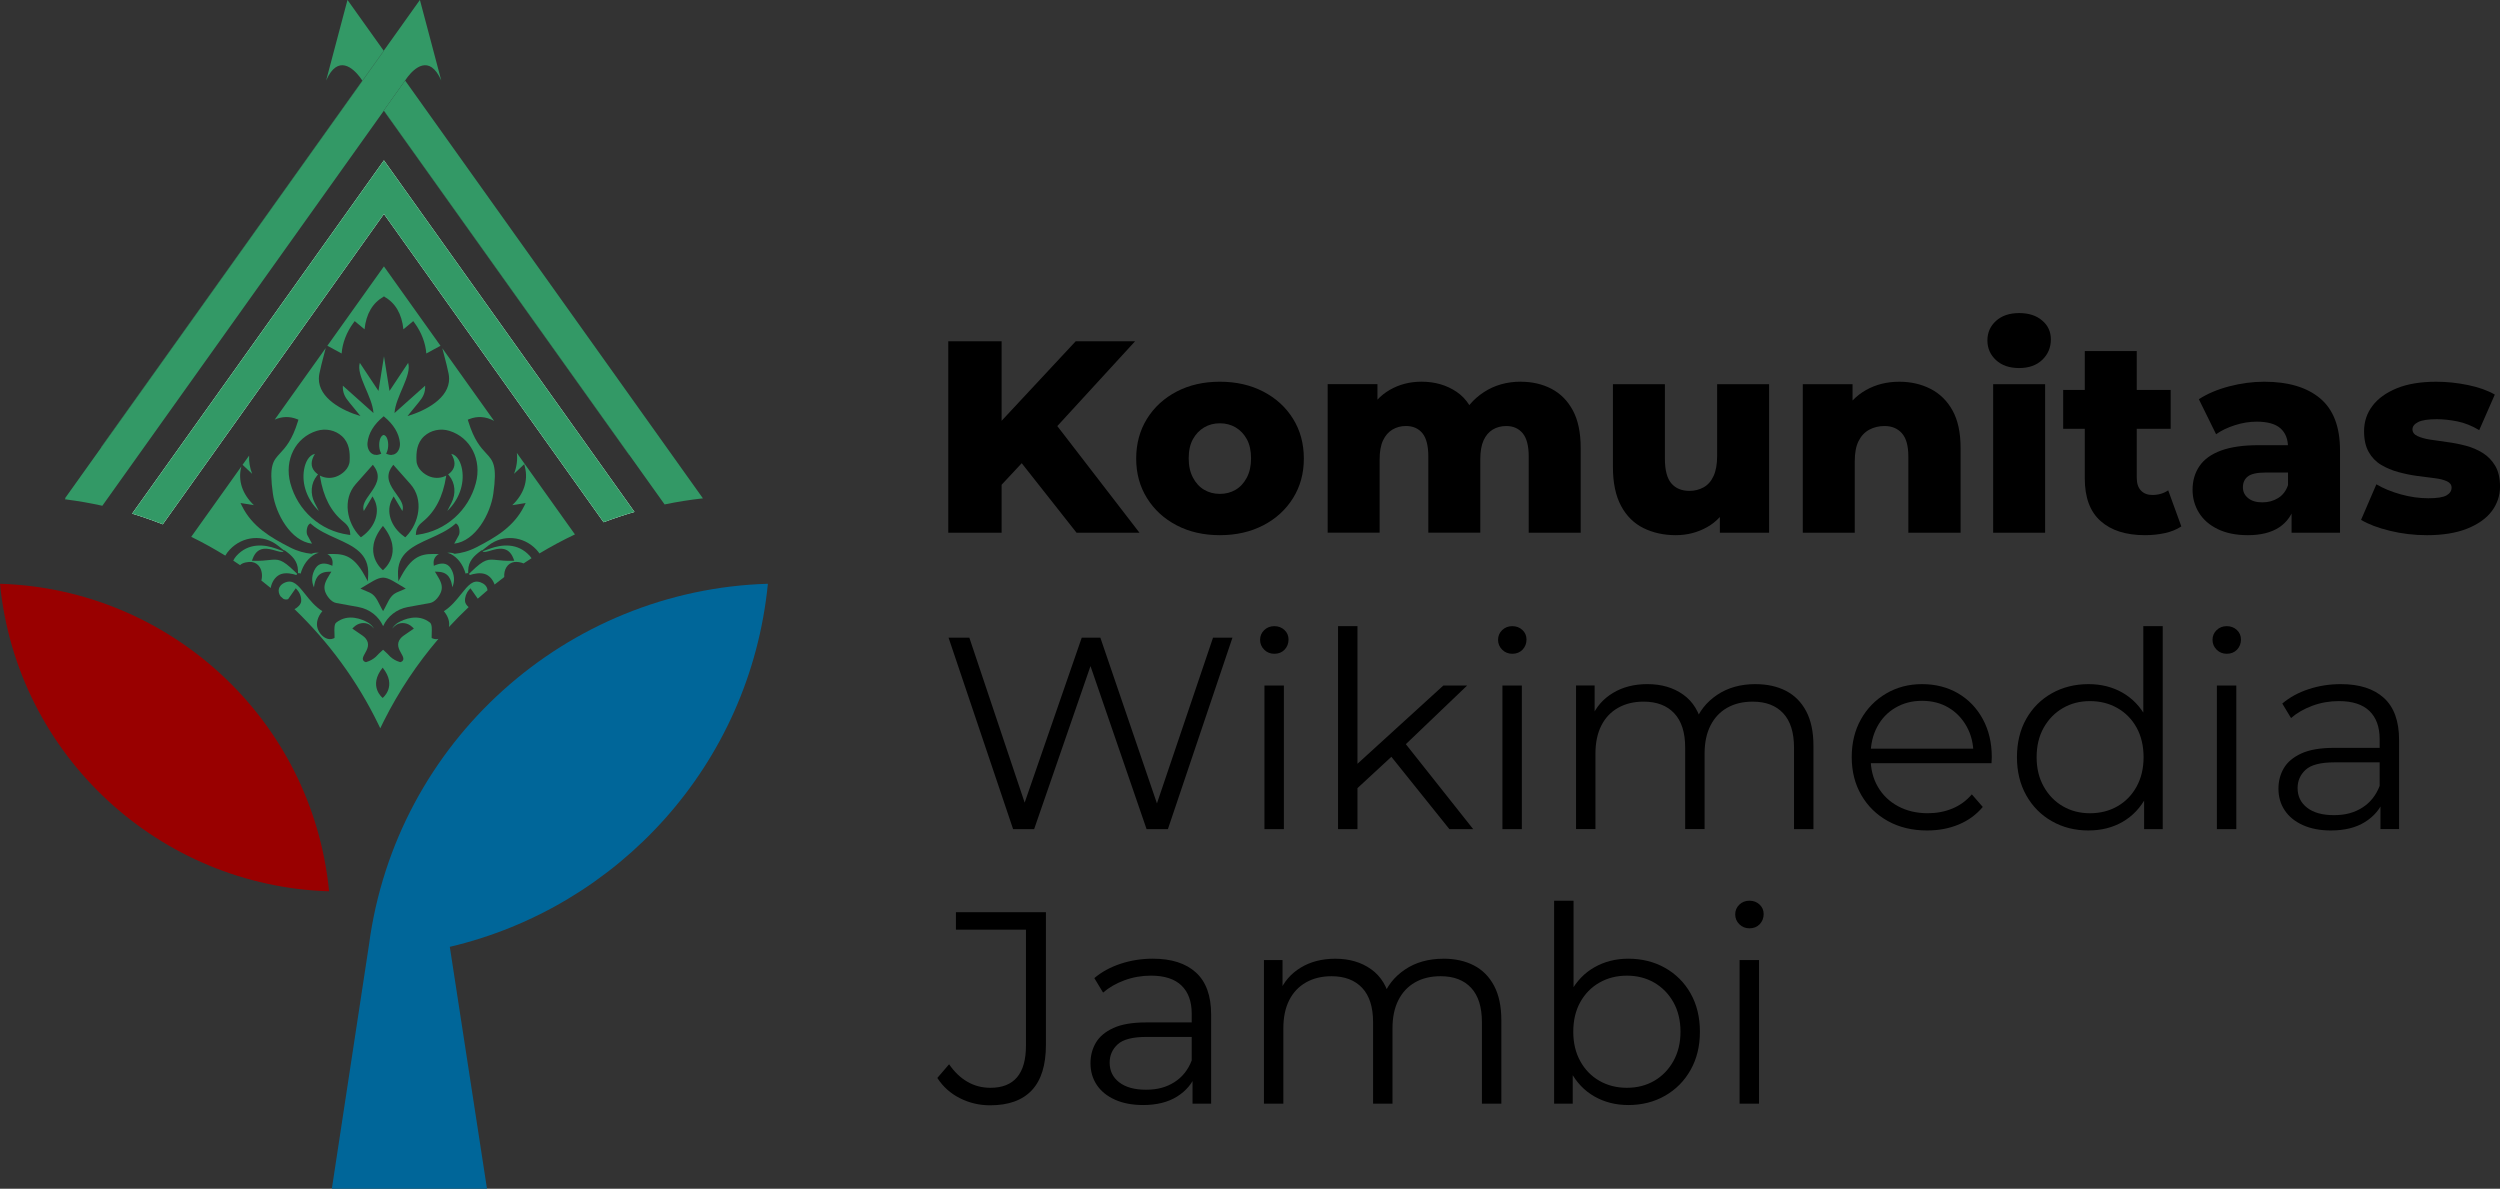 <?xml version="1.0" encoding="UTF-8"?>
<svg id="Layer_1" data-name="Layer 1" xmlns="http://www.w3.org/2000/svg" viewBox="0 0 1736.56 825.71">
  <rect x="0" y="0" width="1736.56" height="825.71" fill="#333333" stroke="none"/>
  <defs>
    <style>
      .cls-1 {
        fill: #069;
      }

      .cls-1, .cls-2, .cls-3, .cls-4 {
        fill-rule: evenodd;
      }

      .cls-2 {
        fill: #fff;
      }

      .cls-3 {
        fill: #900;
      }

      .cls-4 {
        fill: #396;
      }
    </style>
  </defs>
  <g>
    <path class="cls-4" d="M45.25,346.28l.96.69c-.37-.08-.72-.11-1.09-.16.05-.19.08-.35.13-.53Z"/>
    <path class="cls-4" d="M45.12,346.17l.24-.32c-.03.16-.08.27-.11.43l-.13-.11Z"/>
    <path class="cls-4" d="M440.71,355.59c-7.26,2.11-14.39,4.49-21.42,7.16l-29.29-41.12-123.31-173.03-123.31,173.06-.03.03-30.31,42.51c-6.94-2.75-14.02-5.23-21.23-7.42l51.54-72.28.03-.03,123.31-173.06,123.31,173.03,50.71,71.16Z"/>
    <g>
      <path class="cls-4" d="M168.49,322.86l6.66,6.28c-1.64-4.25-2.33-8.52-2.12-12.65l-4.54,6.37Z"/>
      <path class="cls-4" d="M310.71,354.91c8.03-7.7,12-18.45,10.28-28.69-.83-4.97-3.24-10.07-7.56-10.98,3,4.86,3.05,8.98.13,12.28-.68.77-1.45,1.45-2.28,2.02l.74.9c4.22,5.13,4.83,12.56,1.54,18.93l-2.86,5.54Z"/>
      <path class="cls-4" d="M314.14,408c1.93-4.11,1.59-9.12-1.1-13.33-2.66-4.14-6.99-3.52-10.16-2.27l-1.54.61-.13-1.66c-.19-2.51.91-4.74,3.02-6.13.15-.1.31-.17.47-.26.06-.03.13-.04.19-.08-10.23-.32-17.68-.42-26.11,15.16l-1.08,1.99-.58,1.07-.4.74-.05-.96-.08-1.41-.11-1.96c-.85-15.13,10.38-20.19,22.27-25.54,6.03-2.72,12.26-5.52,17.16-9.79l.76-.66.8.62c1.67,1.3,2.21,5.83,1.25,7.59l-3.23,5.92c14.81-1.72,25.22-20.78,27.18-34.7,2.78-19.72-.15-22.87-4.99-28.08-3.72-4.01-8.36-9-12.42-22.25l-.33-1.09,1.06-.42c5.72-2.25,11.49-1.8,17.21,1.25l-35.97-50.47,1.32,5.04c1.21,4.62,2.18,8.27,3.07,12.69.2,1.06.32,2.1.32,3.1.03.03.03.09.03.14.2,13.81-16.4,22.46-28.92,26.16l7.78-9.51c2.76-3.33,4.71-6.4,4.48-11.6l-21.28,19.01c.75-11.6,12.2-26.13,9.48-34.86l-12.95,19.5-3.83-24.05-3.83,24.05-12.95-19.5c-2.73,8.73,8.73,23.26,9.48,34.86l-21.28-19.01c-.23,5.2,1.72,8.27,4.48,11.6l7.78,9.51c-12.52-3.7-29.12-12.35-28.92-26.16,0-.06,0-.12.03-.14,0-1.01.11-2.04.32-3.1.89-4.42,1.87-8.07,3.07-12.69l1.35-5.16-35.43,49.72c5.13-2.23,10.29-2.39,15.41-.38l1.06.42-.33,1.09c-4.06,13.25-8.7,18.24-12.42,22.25-4.84,5.21-7.77,8.36-4.99,28.08,1.96,13.92,12.37,32.98,27.18,34.7l-3.23-5.92c-.96-1.76-.42-6.28,1.25-7.59l.8-.62.76.66c4.9,4.27,11.13,7.07,17.16,9.79,11.89,5.36,23.12,10.41,22.27,25.54l-.11,1.96-.08,1.41-.05.96-.4-.74-.58-1.07-1.08-1.99c-8.43-15.57-15.88-15.48-26.11-15.16.06.03.13.04.19.08.16.09.32.16.47.26,2.11,1.38,3.21,3.62,3.02,6.13l-.13,1.66-1.54-.61c-3.17-1.25-7.5-1.87-10.16,2.27-2.7,4.2-3.04,9.22-1.1,13.33.66-5.31,2.42-10.54,9.8-10.83l2.29-.09-1.2,1.96c-2.72,4.45-4.42,7.66-3.22,11.59.92,3.02,4.13,7.56,7.75,8.22l15.53,2.83c7.78,1.42,14.07,6.5,17.1,13.27,3.02-6.78,9.32-11.85,17.1-13.27l15.53-2.83c3.62-.66,6.83-5.2,7.75-8.22,1.19-3.92-.5-7.14-3.22-11.59l-1.2-1.96,2.29.09c7.37.29,9.13,5.52,9.8,10.83ZM294.73,302.93c4.58-4.15,11.24-5.56,17.37-3.67,14.83,4.56,22.75,20.19,18.42,36.36-5.09,19.04-20.85,33.08-40.15,35.78l-1.51.21.12-1.52c.29-3.71,2.61-6.03,4.59-7.63,8.74-7.06,14.07-17.33,16.29-31.41l.11-.7c-3.33,1.77-7.42,2.12-11.17.78-4.39-1.57-9.23-5.67-9.49-10.94-.29-5.85.13-12.48,5.4-17.26ZM285.04,336.2c9.6,10.82,6.03,27.25-2.78,36.27l-.74.75-.85-.61c-9.36-6.71-12.84-17.61-8.26-25.92l1.03-1.88,6.05,10.16c1.39-4-1.26-7.71-4.27-11.92-3.88-5.44-8.28-11.6-2.92-18.96l.7-.96.2-.28.2.23,11.64,13.13ZM265.99,396.06s-15.29-11.85,0-30.75c15.29,18.89,0,30.75,0,30.75ZM266.26,289.4l.26-.22v-.02s.01,0,.01,0h0s0,0,0,0h.01s0,0,0,0l.26.22c6.66,5.51,10.35,11.64,10.99,18.22.28,2.9-.79,5.75-2.73,7.26-.71.56-1.52.91-2.39,1.06l-.2-.23-.2.28c-.21.02-.42.05-.64.04-.71,0-1.44-.14-2.18-.41l-1.24-.44.54-1.21c1.28-2.87,1.19-7.59-.19-10.09-.53-.97-1.22-1.55-2.03-1.75h0s0,0,0,0c-.81.2-1.49.78-2.03,1.75-1.38,2.5-1.47,7.22-.19,10.09l.54,1.21-1.24.44c-.74.27-1.47.4-2.18.41-.22,0-.43-.02-.64-.04l-.2-.28-.2.23c-.86-.15-1.67-.5-2.39-1.06-1.94-1.51-3.01-4.36-2.73-7.26.64-6.58,4.33-12.71,10.99-18.22ZM241.83,371.4c-19.3-2.7-35.06-16.74-40.15-35.78-4.33-16.17,3.59-31.81,18.42-36.36,6.13-1.88,12.78-.48,17.37,3.67,5.27,4.77,5.69,11.4,5.4,17.26-.26,5.27-5.1,9.36-9.49,10.94-3.75,1.34-7.84.99-11.17-.78l.11.7c2.23,14.08,7.56,24.36,16.29,31.41,1.99,1.61,4.31,3.92,4.59,7.63l.12,1.52-1.51-.21ZM251.53,372.61l-.85.61-.74-.75c-8.81-9.02-12.38-25.45-2.78-36.27l11.64-13.13.2-.23.2.28.7.96c5.36,7.36.96,13.53-2.92,18.96-3.01,4.21-5.66,7.93-4.27,11.92l6.05-10.16,1.03,1.88c4.57,8.31,1.1,19.22-8.26,25.92ZM275.35,411.65c-4.86,2.27-6.09,7.68-9.25,12.86-3.15-5.19-4.39-10.59-9.25-12.86l-6.51-2.8.28-.16c7.17-4.2,11.14-7.3,15.48-7.47,4.34.17,8.31,3.27,15.48,7.47l.28.16-6.51,2.8Z"/>
      <path class="cls-4" d="M220.17,330.45l.74-.9c-.83-.58-1.6-1.25-2.28-2.02-2.91-3.3-2.87-7.42.13-12.28-4.33.92-6.73,6.01-7.56,10.98-1.72,10.24,2.25,20.99,10.28,28.69l-2.86-5.54c-3.29-6.37-2.68-13.8,1.54-18.93Z"/>
      <path class="cls-4" d="M340.36,381.09l-5.09,1.83.08.09c.74.84,3.14.13,5.47-.55,4.9-1.44,12.3-3.6,15.78,5.41l.63,1.63-1.75.04c-4.3.11-7.45-.23-9.98-.5-6.63-.7-8.87-.94-18.18,8.08l-1.58,1.53.63.76c2.69-.86,7-1.83,10.49-.67,2.98.99,5.42,3.69,6.69,7.31,2.22-1.77,4.44-3.53,6.71-5.23-.17-2.46.34-4.96,1.53-6.85,1.26-2.01,3.14-3.24,5.45-3.57,1.72-.24,4.49.08,6.46.97,1.83-1.22,3.66-2.44,5.52-3.62-.35-.53-.73-1.05-1.16-1.53-8.45-9.45-19.73-8.01-27.7-5.14Z"/>
      <path class="cls-4" d="M357.05,329.13l7.1-6.69.5,2.04c2.33,9.47-.79,18.72-8.8,26.42l9.29-1.48-1.06,2.14c-7.11,14.29-19.7,21.66-33.08,28.55-5.6,2.88-10.6,4.09-15.18,4.58-1.58-.75-3.39-.93-5.13-.67.74.13,1.47.35,2.14.67.11.05.23.09.34.15,4.89,2.61,8.4,7.3,10.24,13.63.57-.31,1.22-.51,1.8-.22l.02-2.01c.07-6.38,4.11-10.21,8.47-13.39l.9-.66.21.24,4.37-3.45c10.06-7.95,24.43-6.75,33.4,2.79.81.86,1.5,1.76,2.13,2.67,7.98-4.78,16.19-9.23,24.66-13.22l-9.37-13.14-30.98-43.47c.56,4.7-.07,9.63-1.97,14.53Z"/>
      <path class="cls-4" d="M323.02,417.67c-.21-2.74.81-5.68,2.73-7.87l1.03-1.18,5.08,7.24c2.23-1.98,4.48-3.93,6.77-5.83-.15-2.84-2.45-4.7-4.84-5.54-5.21-1.84-8.37,1.74-13.53,8.22-3.23,4.06-6.86,8.63-11.95,11.84,2.96,3.48,4.25,7.52,3.53,11,4.4-4.77,8.97-9.37,13.68-13.83-1.39-1.19-2.4-2.69-2.5-4.05Z"/>
      <path class="cls-4" d="M304.52,443.77c-1.35.34-2.69.25-3.95-.29l-.72-.31-.02-.78c-.02-.74.01-1.62.05-2.55.11-2.62.26-6.21-1.19-7.36-8.35-6.62-18.19-2.25-22.03-.07-1.75,1-3.22,2.5-4.23,4.2,1.02-1.14,2.04-2.09,3.07-2.7,3.37-1.98,7.87-1.29,10.92,1.67l1.06,1.03-1.2.86c-1.13.8-2.19,1.51-3.16,2.16-2.15,1.43-3.85,2.57-4.83,3.75-3.28,3.94-1.2,7.64.48,10.61.99,1.75,1.77,3.14,1.26,4.43-.27.68-.83,1.15-1.66,1.41l-.36.11-.36-.11c-2.61-.78-4.71-2.04-6.42-3.54-.66-.74-1.36-1.46-2.09-2.16-.64-.61-1.27-1.19-1.88-1.75l-1.15-1.06-1.15,1.06c-.61.55-1.25,1.14-1.88,1.75-.72.69-1.43,1.41-2.09,2.16-1.71,1.5-3.81,2.76-6.42,3.54l-.36.11-.36-.11c-.84-.26-1.4-.74-1.66-1.41-.51-1.29.27-2.67,1.26-4.43,1.67-2.97,3.76-6.67.48-10.61-.99-1.19-2.68-2.32-4.83-3.75-.97-.65-2.03-1.36-3.16-2.16l-1.2-.86,1.06-1.03c3.06-2.97,7.55-3.66,10.92-1.67,1.03.6,2.05,1.56,3.07,2.7-1-1.7-2.48-3.2-4.23-4.2-3.84-2.18-13.68-6.55-22.03.07-1.44,1.15-1.3,4.74-1.19,7.36.04.93.07,1.81.05,2.55l-.02.78-.72.31c-1.65.71-3.46.66-5.23-.16-2.6-1.2-4.96-4.01-5.86-7-1.11-3.64.17-8.05,3.36-11.79-5.09-3.21-8.72-7.78-11.95-11.84-5.15-6.48-8.32-10.05-13.53-8.22-2.82.99-5.54,3.4-4.72,7.16.21.95.62,1.84,1.17,2.61.66.58,1.31,1.16,1.97,1.74,1,.5,2.09.58,3.27.22l5.32-7.59,1.03,1.18c1.92,2.19,2.94,5.13,2.73,7.87-.15,2-2.22,4.28-4.65,5.46,23.82,22.9,43.66,49.91,58.23,79.94.45.93.91,1.9,1.36,2.83.21-.45.43-.91.67-1.36l1.9-3.87c10.3-20.51,23.06-39.59,37.83-56.89ZM265.81,463.76c10.34,12.93,0,21.04,0,21.04,0,0-10.34-8.11,0-21.04Z"/>
      <path class="cls-4" d="M205.84,399.41l.63-.76-1.58-1.53c-9.31-9.01-11.55-8.78-18.18-8.08-2.53.27-5.67.61-9.98.5l-1.75-.04.63-1.63c3.48-9.01,10.88-6.85,15.78-5.41,2.33.68,4.73,1.39,5.47.55l.08-.09-5.09-1.83c-7.98-2.87-19.25-4.31-27.7,5.14-.87.97-1.57,2.05-2.12,3.19,1.59,1.03,3.16,2.1,4.74,3.16,1.55-1.79,5.85-2.51,8.2-2.18,2.31.33,4.2,1.56,5.45,3.57,1.58,2.52,1.97,6.09,1.12,9.26,2.2,1.7,4.34,3.45,6.48,5.21.09-.5.2-1,.34-1.51,1.16-4.06,3.77-7.12,6.99-8.19,3.49-1.16,7.8-.19,10.49.67Z"/>
      <path class="cls-4" d="M237.31,245.54c.52-7.15,3.39-14.7,8.07-21.11l1.01-1.38,6.83,5.71c1.09-10.72,5.67-18.46,13.22-22.61v-.34s.03,0,.06-.03v.06c.08.04.15.1.22.14.08-.04.15-.1.22-.14v-.06s.03.03.06.03v.34c7.55,4.15,12.13,11.89,13.22,22.61l6.83-5.71,1.01,1.38c4.68,6.4,7.55,13.96,8.07,21.11l9.86-5.35-39.31-55.15-39.28,55.13,9.9,5.37Z"/>
      <path class="cls-4" d="M159.62,381.76c8.97-9.54,23.33-10.74,33.4-2.79l4.37,3.45.21-.24.9.66c4.35,3.18,8.39,7,8.47,13.39l.02,2.01c.58-.29,1.23-.1,1.8.22,1.84-6.33,5.36-11.02,10.24-13.63.11-.06.23-.1.34-.15.68-.32,1.4-.53,2.14-.67-1.74-.26-3.55-.08-5.13.67-4.58-.49-9.57-1.69-15.18-4.58-13.38-6.89-25.97-14.25-33.08-28.55l-1.06-2.14,9.29,1.48c-8.01-7.7-11.13-16.95-8.8-26.42l.11-.46-24.28,34.08-.03.03-10.52,14.77c8.12,3.97,16,8.36,23.67,13.07.82-1.46,1.87-2.87,3.13-4.21Z"/>
    </g>
    <path class="cls-2" d="M440.71,355.59c-7.26,2.11-14.39,4.49-21.42,7.16l-29.29-41.12-123.31-173.03-123.31,173.06-.03.03-30.31,42.51c-6.94-2.75-14.02-5.23-21.23-7.42l51.54-72.28.03-.03,123.31-173.06,123.31,173.03,50.71,71.16Z"/>
    <path class="cls-4" d="M440.71,355.59c-7.26,2.11-14.39,4.49-21.42,7.16l-29.29-41.12-123.31-173.03-123.31,173.06-.03.03-30.31,42.51c-6.94-2.75-14.02-5.23-21.23-7.42l51.54-72.28.03-.03,123.31-173.06,123.31,173.03,50.71,71.16Z"/>
    <path class="cls-4" d="M266.61,35.38l-14.82,20.77-108.41,152.15-.03.03-73.14,102.62c.03-.13.05-.21.08-.35v-.03l98-137.49.03-.03,83.39-117.04,14.82-20.77.08.13Z"/>
    <polygon class="cls-4" points="266.61 35.38 251.79 56.16 251.71 56.02 266.53 35.25 266.61 35.38"/>
    <path class="cls-4" d="M488.27,346.17c-9,.99-17.89,2.4-26.62,4.22l-24.49-34.34-47.16-66.2-123.31-173.03-.08.11-.08-.13,14.79-20.77.08-.11,108.6,152.37,98.27,137.89Z"/>
    <path class="cls-4" d="M437.16,316.05c-.05,0-.08.03-.13.03l-16.26-22.8-56.02-78.61-.03-.03-98.11-137.71.08-.11,123.31,173.03,47.16,66.2Z"/>
    <path class="cls-4" d="M306.51,55.92c-8.25-18.72-18.99-8.09-23.23-2.62-.05.05-.11.11-.13.16-.85,1.12-1.44,2-1.66,2.32-.05.08-.08.13-.08.13l-.08.11-14.79,20.77.08.13-123.23,172.95-.03.03-72.28,101.42c-8.14-1.82-16.42-3.26-24.83-4.35h-.03l-.96-.69c.03-.16.08-.27.11-.43v-.03l24.86-34.87,73.14-102.62.03-.03L251.79,56.16l14.82-20.77-.08-.13L291.64,0l.08.11,8.04,30.28,6.76,25.53Z"/>
    <path class="cls-4" d="M241.41,0l25.13,35.25-14.82,20.77-.08-.11s-.03-.05-.08-.13c-.21-.32-.8-1.2-1.66-2.32-.03-.05-.08-.11-.13-.16-4.25-5.47-14.98-16.1-23.23,2.62l6.76-25.53L241.33.11l.08-.11Z"/>
    <path class="cls-3" d="M228.6,619.12c-117.33-3.51-216.8-93.73-228.6-213.61,117.33,3.51,216.8,93.73,228.6,213.61Z"/>
    <path class="cls-1" d="M312.45,657.69c116.69-27.42,208.51-126.25,220.94-252.19-139.64,4.14-258.25,109.36-277.06,250.59l-25.82,169.61h107.76l-25.82-168.02h0Z"/>
  </g>
  <g>
    <path d="M658.69,370.04v-133h37.05v133h-37.05ZM692.13,340.59l-2.09-42.18,57.19-61.37h41.23l-56.62,61.75-21.09,21.85-18.62,19.95ZM747.8,370.04l-43.32-54.91,24.51-26.22,62.51,81.13h-43.7Z"/>
    <path d="M847.36,371.75c-11.28,0-21.28-2.28-30.02-6.84s-15.61-10.86-20.62-18.91c-5-8.04-7.5-17.19-7.5-27.46s2.5-19.6,7.5-27.64c5-8.04,11.88-14.35,20.62-18.91s18.74-6.84,30.02-6.84,21.31,2.28,30.11,6.84c8.8,4.56,15.71,10.86,20.71,18.91,5,8.04,7.5,17.26,7.5,27.64s-2.5,19.41-7.5,27.46c-5.01,8.05-11.91,14.35-20.71,18.91-8.8,4.56-18.84,6.84-30.11,6.84ZM847.36,343.06c4.05,0,7.69-.95,10.92-2.85,3.23-1.9,5.82-4.72,7.79-8.46,1.96-3.73,2.94-8.2,2.94-13.4s-.98-9.75-2.94-13.3c-1.97-3.54-4.56-6.27-7.79-8.17-3.23-1.9-6.87-2.85-10.92-2.85s-7.69.95-10.92,2.85-5.83,4.62-7.79,8.17c-1.97,3.55-2.95,7.98-2.95,13.3s.98,9.66,2.95,13.4c1.96,3.74,4.56,6.56,7.79,8.46s6.87,2.85,10.92,2.85Z"/>
    <path d="M1056.36,265.16c7.98,0,15.1,1.65,21.38,4.94,6.27,3.3,11.21,8.3,14.82,15.01,3.61,6.72,5.42,15.39,5.42,26.03v58.9h-36.1v-53.01c0-7.34-1.4-12.7-4.18-16.06-2.79-3.35-6.59-5.04-11.4-5.04-3.55,0-6.68.83-9.41,2.47-2.73,1.65-4.84,4.15-6.37,7.5-1.52,3.36-2.28,7.76-2.28,13.21v50.92h-36.1v-53.01c0-7.34-1.36-12.7-4.08-16.06-2.73-3.35-6.55-5.04-11.5-5.04-3.42,0-6.53.83-9.31,2.47-2.79,1.65-4.97,4.15-6.55,7.5-1.59,3.36-2.38,7.76-2.38,13.21v50.92h-36.1v-103.17h34.58v28.88l-6.84-8.17c3.67-7.34,8.8-12.92,15.39-16.72,6.58-3.8,13.93-5.7,22.04-5.7,9.37,0,17.54,2.38,24.51,7.12,6.96,4.75,11.65,12.19,14.06,22.32l-11.78-2.66c3.67-8.23,9.21-14.75,16.62-19.57,7.41-4.81,15.93-7.22,25.56-7.22Z"/>
    <path d="M1164.09,371.75c-8.36,0-15.87-1.65-22.52-4.94-6.65-3.29-11.84-8.46-15.58-15.48-3.74-7.03-5.61-15.99-5.61-26.89v-57.57h36.1v51.68c0,7.98,1.49,13.71,4.47,17.2,2.97,3.49,7.19,5.23,12.63,5.23,3.54,0,6.81-.82,9.79-2.47,2.97-1.64,5.29-4.27,6.93-7.88,1.64-3.61,2.47-8.2,2.47-13.78v-49.97h36.1v103.17h-34.2v-29.07l6.65,8.17c-3.68,7.6-8.83,13.27-15.49,17-6.65,3.74-13.9,5.6-21.75,5.6Z"/>
    <path d="M1319.32,265.16c7.98,0,15.2,1.65,21.66,4.94,6.46,3.3,11.56,8.3,15.29,15.01,3.73,6.72,5.6,15.39,5.6,26.03v58.9h-36.29v-53.01c0-7.34-1.49-12.7-4.46-16.06-2.98-3.35-7-5.04-12.06-5.04-3.93,0-7.48.85-10.64,2.56-3.17,1.71-5.64,4.34-7.41,7.89-1.78,3.55-2.66,8.24-2.66,14.06v49.59h-36.1v-103.17h34.58v29.45l-6.84-8.55c3.92-7.34,9.31-12.95,16.15-16.81,6.84-3.86,14.56-5.79,23.18-5.79Z"/>
    <path d="M1402.54,255.66c-6.71,0-12.06-1.83-16.05-5.51-3.99-3.67-5.99-8.23-5.99-13.68s2-9.98,5.99-13.58c3.99-3.61,9.34-5.42,16.05-5.42s11.91,1.71,15.96,5.13c4.05,3.42,6.08,7.79,6.08,13.11,0,5.7-2,10.45-5.98,14.25-3.99,3.8-9.34,5.7-16.06,5.7ZM1384.49,370.04v-103.17h36.1v103.17h-36.1Z"/>
    <path d="M1433.13,297.84v-26.98h74.67v26.98h-74.67ZM1489.94,371.75c-13.18,0-23.44-3.26-30.78-9.79-7.35-6.52-11.02-16.37-11.02-29.54v-88.54h36.1v87.97c0,3.93.98,6.91,2.95,8.93,1.96,2.03,4.59,3.04,7.88,3.04,4.18,0,7.85-1.07,11.02-3.23l9.12,25.08c-3.29,2.16-7.12,3.71-11.5,4.66-4.37.95-8.96,1.42-13.77,1.42Z"/>
    <path d="M1561.38,371.75c-8.11,0-15.04-1.4-20.8-4.18-5.77-2.78-10.14-6.58-13.11-11.4-2.98-4.81-4.46-10.13-4.46-15.96,0-6.33,1.62-11.84,4.84-16.53,3.23-4.69,8.23-8.27,15.01-10.74,6.78-2.47,15.42-3.7,25.94-3.7h24.32v19h-19.38c-5.83,0-9.91.89-12.25,2.66-2.34,1.78-3.51,4.31-3.51,7.6,0,3.04,1.2,5.54,3.61,7.5,2.41,1.97,5.7,2.95,9.88,2.95s7.69-.98,10.92-2.95c3.23-1.96,5.54-4.97,6.93-9.02l4.94,13.3c-1.9,7.1-5.61,12.44-11.12,16.05s-12.76,5.42-21.75,5.42ZM1591.78,370.04v-19.19l-2.47-4.75v-35.34c0-5.7-1.74-10.1-5.22-13.21-3.49-3.1-9.03-4.66-16.62-4.66-4.94,0-9.98.83-15.11,2.47-5.13,1.65-9.47,3.74-13.01,6.27l-11.97-24.32c5.82-3.8,12.82-6.77,21-8.93,8.17-2.15,16.31-3.23,24.42-3.23,16.72,0,29.67,3.87,38.85,11.59,9.18,7.73,13.78,19.76,13.78,36.1v57.19h-33.63Z"/>
    <path d="M1685.64,371.75c-8.74,0-17.26-1.02-25.55-3.04-8.3-2.02-14.98-4.56-20.04-7.6l10.64-24.7c4.94,2.92,10.64,5.26,17.1,7.03,6.46,1.78,12.79,2.66,19,2.66s10.29-.67,12.63-2c2.34-1.33,3.51-3.13,3.51-5.42,0-1.9-1.08-3.35-3.23-4.37-2.16-1.01-5.07-1.74-8.74-2.18-3.67-.44-7.63-.95-11.88-1.52-4.25-.57-8.58-1.46-13.01-2.66-4.44-1.2-8.46-2.88-12.07-5.04-3.61-2.15-6.49-5.13-8.64-8.93-2.16-3.8-3.23-8.61-3.23-14.44,0-6.58,1.93-12.44,5.79-17.57,3.86-5.13,9.5-9.21,16.91-12.25s16.56-4.56,27.46-4.56c7.22,0,14.54.76,21.95,2.28s13.65,3.74,18.71,6.65l-10.83,24.7c-5.07-3.04-10.14-5.06-15.2-6.08-5.07-1.01-9.82-1.52-14.25-1.52-6.08,0-10.42.67-13.01,2-2.6,1.33-3.9,3.01-3.9,5.04s1.14,3.58,3.42,4.65c2.28,1.08,5.19,1.9,8.74,2.47,3.54.57,7.5,1.14,11.88,1.71,4.37.57,8.71,1.42,13.02,2.56,4.3,1.14,8.23,2.82,11.78,5.04,3.54,2.22,6.43,5.2,8.65,8.93,2.21,3.74,3.33,8.58,3.33,14.54s-1.9,11.85-5.7,16.91c-3.8,5.07-9.5,9.12-17.1,12.16-7.6,3.04-16.97,4.56-28.12,4.56Z"/>
  </g>
  <g>
    <path d="M703.72,575.92l-44.84-133h14.44l41.99,125.21h-7.22l43.32-125.21h12.92l42.75,125.21h-6.84l42.37-125.21h13.49l-44.84,133h-14.82l-40.85-118.75h3.8l-41.04,118.75h-14.63Z"/>
    <path d="M885.17,454.13c-2.79,0-5.13-.95-7.03-2.85-1.9-1.9-2.85-4.18-2.85-6.84s.95-4.91,2.85-6.75c1.9-1.83,4.24-2.75,7.03-2.75s5.13.89,7.03,2.66c1.9,1.77,2.85,3.99,2.85,6.65s-.92,5.13-2.75,7.03c-1.84,1.9-4.21,2.85-7.12,2.85ZM878.32,575.92v-99.75h13.49v99.75h-13.49Z"/>
    <path d="M929.44,575.92v-140.98h13.49v140.98h-13.49ZM940.08,550.08l.38-17.29,62.13-56.62h16.53l-43.89,41.99-7.6,6.46-27.55,25.46ZM1006.77,575.92l-41.61-51.87,8.74-10.45,49.4,62.32h-16.53Z"/>
    <path d="M1050.47,454.13c-2.79,0-5.13-.95-7.03-2.85-1.9-1.9-2.85-4.18-2.85-6.84s.95-4.91,2.85-6.75c1.9-1.83,4.24-2.75,7.03-2.75s5.13.89,7.03,2.66c1.9,1.77,2.85,3.99,2.85,6.65s-.92,5.13-2.75,7.03c-1.84,1.9-4.21,2.85-7.12,2.85ZM1043.62,575.92v-99.75h13.49v99.75h-13.49Z"/>
    <path d="M1219.38,475.22c8.1,0,15.17,1.55,21.18,4.66,6.01,3.11,10.7,7.82,14.06,14.15,3.35,6.34,5.04,14.31,5.04,23.94v57.95h-13.49v-56.62c0-10.51-2.5-18.46-7.5-23.84-5.01-5.38-12.07-8.08-21.19-8.08-6.84,0-12.76,1.42-17.76,4.27-5.01,2.85-8.87,6.97-11.59,12.35-2.73,5.38-4.08,11.88-4.08,19.47v52.44h-13.49v-56.62c0-10.51-2.54-18.46-7.6-23.84-5.07-5.38-12.16-8.08-21.28-8.08-6.72,0-12.61,1.42-17.67,4.27-5.07,2.85-8.96,6.97-11.69,12.35-2.72,5.38-4.08,11.88-4.08,19.47v52.44h-13.49v-99.75h12.92v26.98l-2.09-4.75c3.04-7.22,7.95-12.89,14.73-17,6.77-4.11,14.79-6.18,24.04-6.18,9.75,0,18.05,2.44,24.89,7.32,6.84,4.88,11.27,12.19,13.3,21.94l-5.32-2.09c2.91-8.1,8.08-14.66,15.49-19.66,7.41-5,16.31-7.51,26.7-7.51Z"/>
    <path d="M1338.69,576.87c-10.39,0-19.51-2.19-27.36-6.56-7.86-4.37-14-10.38-18.43-18.05-4.43-7.66-6.65-16.43-6.65-26.32s2.12-18.62,6.37-26.22c4.24-7.6,10.07-13.58,17.48-17.95s15.74-6.56,24.99-6.56,17.7,2.12,24.98,6.37c7.28,4.25,13.02,10.2,17.2,17.86,4.18,7.67,6.27,16.5,6.27,26.5,0,.64-.03,1.3-.09,2-.07.7-.09,1.43-.09,2.19h-86.83v-10.07h79.61l-5.32,3.99c0-7.22-1.55-13.65-4.66-19.29-3.11-5.63-7.31-10.04-12.63-13.2-5.32-3.17-11.46-4.75-18.43-4.75s-12.99,1.58-18.43,4.75c-5.45,3.17-9.69,7.6-12.73,13.3-3.04,5.7-4.56,12.23-4.56,19.57v2.09c0,7.6,1.68,14.28,5.04,20.04,3.35,5.77,8.04,10.26,14.06,13.49,6.01,3.23,12.89,4.84,20.61,4.84,6.08,0,11.75-1.07,17.01-3.23,5.25-2.15,9.78-5.45,13.58-9.88l7.6,8.74c-4.44,5.32-9.97,9.38-16.62,12.16-6.65,2.79-13.96,4.18-21.95,4.18Z"/>
    <path d="M1450.79,576.87c-9.5,0-18.02-2.15-25.55-6.46-7.54-4.3-13.46-10.29-17.76-17.96-4.31-7.66-6.46-16.5-6.46-26.51s2.15-19,6.46-26.6c4.3-7.6,10.23-13.52,17.76-17.76,7.54-4.24,16.05-6.37,25.55-6.37,8.74,0,16.56,1.97,23.47,5.89,6.9,3.93,12.41,9.66,16.53,17.19,4.12,7.54,6.18,16.75,6.18,27.64s-2.03,19.95-6.08,27.55c-4.06,7.6-9.53,13.39-16.44,17.38-6.91,3.99-14.79,5.99-23.66,5.99ZM1451.74,564.9c7.09,0,13.46-1.61,19.1-4.84,5.63-3.23,10.07-7.79,13.3-13.68,3.23-5.89,4.84-12.7,4.84-20.43s-1.62-14.69-4.84-20.52c-3.23-5.82-7.67-10.36-13.3-13.58-5.64-3.23-12-4.84-19.1-4.84s-13.24,1.61-18.81,4.84c-5.58,3.23-10.01,7.76-13.3,13.58-3.3,5.83-4.94,12.67-4.94,20.52s1.64,14.54,4.94,20.43c3.29,5.89,7.72,10.45,13.3,13.68,5.57,3.23,11.84,4.84,18.81,4.84ZM1489.36,575.92v-30.02l1.33-20.14-1.9-20.14v-70.68h13.49v140.98h-12.92Z"/>
    <path d="M1546.75,454.13c-2.79,0-5.13-.95-7.03-2.85-1.9-1.9-2.85-4.18-2.85-6.84s.95-4.91,2.85-6.75c1.9-1.83,4.24-2.75,7.03-2.75s5.13.89,7.03,2.66c1.9,1.77,2.85,3.99,2.85,6.65s-.92,5.13-2.75,7.03c-1.84,1.9-4.21,2.85-7.12,2.85ZM1539.9,575.92v-99.75h13.49v99.75h-13.49Z"/>
    <path d="M1619.14,576.87c-7.47,0-13.96-1.24-19.47-3.71-5.51-2.47-9.72-5.89-12.63-10.26-2.92-4.37-4.37-9.4-4.37-15.1,0-5.19,1.23-9.91,3.71-14.16,2.47-4.24,6.52-7.66,12.16-10.26,5.63-2.59,13.2-3.9,22.7-3.9h34.39v10.07h-34.01c-9.63,0-16.31,1.71-20.04,5.13-3.74,3.42-5.61,7.67-5.61,12.73,0,5.7,2.21,10.26,6.65,13.68,4.43,3.42,10.64,5.13,18.62,5.13s14.16-1.74,19.67-5.22c5.51-3.48,9.53-8.52,12.07-15.11l3.04,9.31c-2.54,6.59-6.93,11.84-13.21,15.77-6.27,3.93-14.16,5.89-23.66,5.89ZM1653.53,575.92v-22.04l-.57-3.61v-36.86c0-8.49-2.38-15.01-7.12-19.57-4.75-4.56-11.81-6.84-21.18-6.84-6.46,0-12.61,1.08-18.43,3.23-5.83,2.16-10.77,5.01-14.82,8.55l-6.08-10.07c5.06-4.3,11.14-7.63,18.24-9.98,7.09-2.34,14.57-3.52,22.42-3.52,12.92,0,22.9,3.2,29.93,9.6,7.03,6.4,10.54,16.12,10.54,29.16v61.94h-12.92Z"/>
  </g>
  <g>
    <path d="M687.76,767.77c-7.48,0-14.47-1.65-21-4.94-6.53-3.29-11.75-7.98-15.67-14.06l8.17-9.5c3.67,5.32,7.91,9.38,12.73,12.16,4.81,2.79,10.13,4.18,15.96,4.18,16.46,0,24.7-9.75,24.7-29.26v-80.56h-48.64v-12.16h62.51v92.15c0,14.06-3.26,24.58-9.79,31.54-6.52,6.97-16.18,10.45-28.97,10.45Z"/>
    <path d="M793.97,767.58c-7.48,0-13.97-1.24-19.48-3.71-5.51-2.47-9.72-5.89-12.64-10.26-2.92-4.37-4.37-9.41-4.37-15.11,0-5.19,1.23-9.91,3.7-14.15,2.47-4.24,6.52-7.66,12.16-10.26,5.63-2.59,13.21-3.89,22.71-3.89h34.39v10.07h-34.01c-9.63,0-16.31,1.71-20.04,5.13-3.74,3.42-5.6,7.67-5.6,12.73,0,5.7,2.21,10.26,6.65,13.68,4.43,3.42,10.64,5.13,18.62,5.13s14.15-1.74,19.67-5.23c5.51-3.48,9.53-8.52,12.06-15.1l3.04,9.31c-2.54,6.59-6.94,11.85-13.21,15.77-6.27,3.93-14.15,5.89-23.65,5.89ZM828.36,766.63v-22.04l-.57-3.61v-36.86c0-8.48-2.38-15.01-7.12-19.57-4.75-4.56-11.81-6.84-21.19-6.84-6.46,0-12.61,1.08-18.43,3.23-5.83,2.16-10.77,5-14.82,8.55l-6.08-10.07c5.06-4.3,11.15-7.63,18.24-9.97,7.09-2.34,14.56-3.52,22.42-3.52,12.92,0,22.9,3.2,29.92,9.6,7.03,6.4,10.55,16.12,10.55,29.17v61.94h-12.92Z"/>
    <path d="M1002.59,665.93c8.1,0,15.17,1.55,21.18,4.66,6.01,3.11,10.7,7.82,14.06,14.16,3.35,6.33,5.04,14.32,5.04,23.94v57.95h-13.49v-56.62c0-10.51-2.5-18.46-7.5-23.84-5.01-5.38-12.07-8.08-21.19-8.08-6.84,0-12.76,1.42-17.76,4.28-5.01,2.85-8.87,6.97-11.59,12.35-2.73,5.39-4.08,11.88-4.08,19.48v52.44h-13.49v-56.62c0-10.51-2.54-18.46-7.6-23.84-5.07-5.38-12.16-8.08-21.28-8.08-6.72,0-12.61,1.42-17.67,4.28-5.07,2.85-8.96,6.97-11.69,12.35-2.72,5.39-4.08,11.88-4.08,19.48v52.44h-13.49v-99.75h12.92v26.98l-2.09-4.75c3.04-7.22,7.95-12.89,14.73-17,6.77-4.12,14.79-6.18,24.04-6.18,9.75,0,18.05,2.44,24.89,7.32,6.84,4.88,11.27,12.19,13.3,21.95l-5.32-2.09c2.91-8.11,8.08-14.66,15.49-19.67,7.41-5,16.31-7.51,26.7-7.51Z"/>
    <path d="M1079.53,766.63v-140.98h13.49v70.68l-1.9,20.14,1.33,20.14v30.02h-12.92ZM1131.03,767.58c-8.74,0-16.59-2-23.56-5.99-6.97-3.99-12.48-9.78-16.53-17.38-4.06-7.6-6.08-16.78-6.08-27.55s2.06-20.11,6.17-27.65c4.12-7.53,9.66-13.27,16.62-17.19,6.96-3.92,14.75-5.89,23.37-5.89,9.5,0,18.02,2.12,25.56,6.37,7.53,4.25,13.46,10.17,17.76,17.77,4.3,7.6,6.46,16.47,6.46,26.6s-2.16,18.84-6.46,26.5c-4.31,7.67-10.23,13.65-17.76,17.96-7.54,4.31-16.06,6.46-25.56,6.46ZM1130.07,755.61c7.09,0,13.42-1.62,19-4.85,5.57-3.23,10-7.79,13.3-13.68,3.29-5.89,4.94-12.7,4.94-20.42s-1.65-14.69-4.94-20.52c-3.3-5.82-7.73-10.35-13.3-13.58-5.58-3.23-11.91-4.84-19-4.84s-13.46,1.62-19.09,4.84c-5.64,3.23-10.07,7.76-13.3,13.58-3.23,5.83-4.84,12.67-4.84,20.52s1.61,14.54,4.84,20.42c3.23,5.89,7.66,10.45,13.3,13.68,5.63,3.23,12,4.85,19.09,4.85Z"/>
    <path d="M1215.2,644.84c-2.79,0-5.13-.95-7.03-2.85s-2.85-4.18-2.85-6.84.95-4.91,2.85-6.75c1.9-1.83,4.24-2.75,7.03-2.75s5.13.89,7.03,2.66c1.9,1.77,2.85,3.99,2.85,6.65s-.92,5.13-2.75,7.03c-1.84,1.9-4.21,2.85-7.12,2.85ZM1208.36,766.63v-99.75h13.49v99.75h-13.49Z"/>
  </g>
</svg>